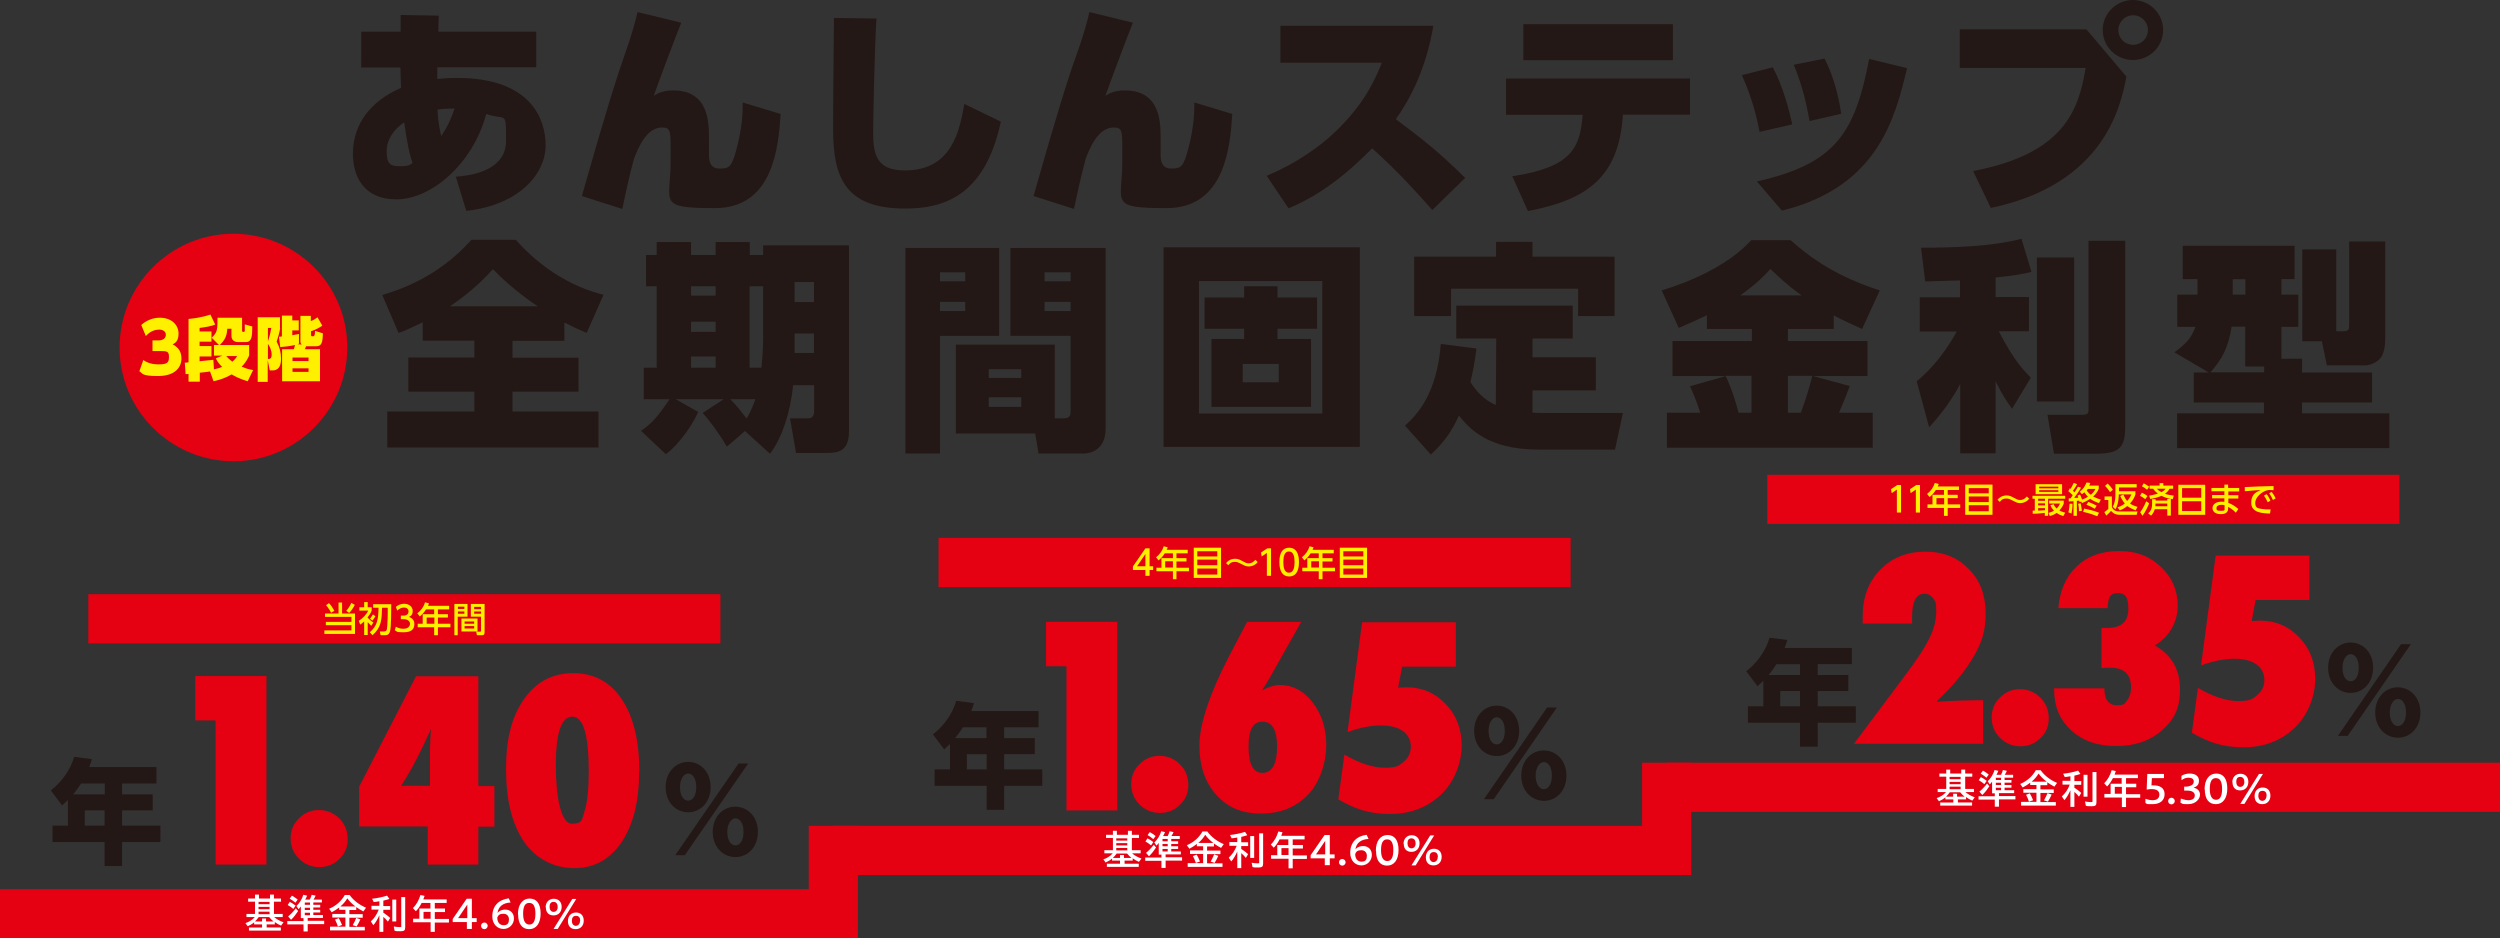<?xml version="1.0" encoding="UTF-8"?> <svg xmlns="http://www.w3.org/2000/svg" id="_レイヤー_1" version="1.1" viewBox="0 0 1200 450.4"><rect x="0" y="0" width="1200" height="450.4" fill="#333333" stroke="none"/><defs><style> .st0 { fill: #fff000; } .st1 { fill: #231815; } .st2 { fill: #fff; } .st3 { fill: #e50012; } </style></defs><g id="_レイヤー_11"><g id="_レイヤー_1-2"><g id="_レイヤー_1-21"><g id="_レイヤー_1-2-2"><g id="b"><g id="c"><g><rect class="st3" y="426.8" width="400" height="23.6"></rect><rect class="st3" x="400" y="396.4" width="400" height="23.6"></rect><rect class="st3" x="800" y="366.1" width="400" height="23.6"></rect><g><path class="st1" d="M218.8,84.8c4.4-.3,24.1-1.8,24.1-17.1s0-9.6-9.5-13c-6.6,24.5-26.8,41-43.1,41s-20.9-11.8-20.9-21.9c0-14.3,8.6-25.4,23.1-31.6-.1-3.4-.2-4.2-.3-9.8h-18.8V15.2h18.9V7.2l18.3.3-.2,7.7h47v17.1h-47.5v5.6c2.5-.2,4.9-.5,9.5-.5,34.7,0,42.5,19,42.5,32.4s-12.4,28.6-38.1,31.4l-5-16.4h0ZM194,58.7c-4.6,3.1-8.4,8-8.4,13.8s1.3,7.3,6.3,7.3,5-1,6.1-1.5c-1.4-4.1-2.5-9.1-4-19.6h0ZM218.2,52.1c-4.6,0-6.9.3-8.2.5.3,6.8,1.5,11.6,1.8,12.7,2.8-4.3,4.5-7.5,6.4-13.2Z"></path><path class="st1" d="M327,10.9c-2.7,6.6-11.7,30.6-13.2,35.1,1.9-1.2,4.3-2.6,9.3-2.6,17.3,0,17.2,15.6,17.2,23.4v7.5c0,1.6,0,6.6,4.9,6.6s6.1-.4,8.7-10.8c2.5-10,2.6-16.5,2.6-20.9l18.2,5.5c-1,15.7-3.5,45.2-31.5,45.2s-21.3-2.6-21.3-22.3v-5.6c0-9.1,0-10.8-4.2-10.8-7.5,0-11.5,10.1-13.4,15.1-2.4,8.6-4.5,18.7-5.6,24l-19.4-6.2c11.3-40,17.3-58.8,20.6-68,2.8-7.6,5.5-17.1,6.1-20.3l21,5.1h0Z"></path><path class="st1" d="M420.7,8.9c-1,15.3-1.6,51.8-1.6,54.7,0,11.4,2.2,18.2,15.3,18.2,22.8,0,26.2-19.5,28.5-31.9l17.5,8.5c-7.7,36.1-27.9,41.7-45.9,41.7-28.4,0-34.6-14.4-34.6-37.8s.4-46.1.4-53.7l20.4.3h0Z"></path><path class="st1" d="M543.8,10.9c-2.7,6.6-11.7,30.6-13.2,35.1,1.9-1.2,4.3-2.6,9.3-2.6,17.3,0,17.2,15.6,17.2,23.4v7.5c0,1.6,0,6.6,4.9,6.6s6.1-.4,8.7-10.8c2.5-10,2.6-16.5,2.6-20.9l18.2,5.5c-1,15.7-3.5,45.2-31.5,45.2s-21.3-2.6-21.3-22.3v-5.6c0-9.1,0-10.8-4.2-10.8-7.5,0-11.5,10.1-13.4,15.1-2.3,8.6-4.5,18.7-5.6,24l-19.4-6.2c11.3-40,17.3-58.8,20.7-68,2.8-7.6,5.5-17.1,6.1-20.3l20.9,5.1Z"></path><path class="st1" d="M688,12.4c-3.6,21.5-11.8,36.1-18,44.8,13.7,10.3,20.5,15.6,33.3,28.2l-15.8,15.4c-6.2-7-15.8-17.9-28.9-29.6-17.7,18.1-30.9,24.9-40.1,28.8l-10.5-15.6c13.5-5.7,25.9-13.7,36-24.2,12.5-12.8,17.2-24.9,19.3-30.1h-48.7V12.4h73.4Z"></path><path class="st1" d="M725.9,84.6c29.2-4.4,32.5-14.2,33.8-29.5h-36.8v-17.4h88.3v17.3h-32.2c-1.9,30.1-17.2,40.9-45.6,46.3l-7.5-16.7h0ZM803,11.6v17.3h-71.8V11.6h71.8Z"></path><path class="st1" d="M844.6,63.3c-1-5.1-3.1-15.4-8.5-27.2l14.8-3.8c5.2,9.6,8,21.2,9.4,27.4l-15.7,3.6h0ZM843.3,87.1c37.5-8.5,47-22.8,53.9-58.8l18.2,4.4c-5.7,23.5-13.7,57-60.1,68.4l-12-14h0ZM868.6,58.1c-1.6-8.6-3.3-16.6-7.6-27l14.8-3c4.2,8.4,6.6,17.3,8,26.5l-15.2,3.5h0Z"></path><path class="st1" d="M1001.5,14.1l19.2,22.7c-2.7,13.6-10.2,51.5-65.1,63l-8.5-17.7c44-8.4,50.7-29.5,54-49.5h-60.4V14.1h60.8ZM1038.3,14.4c0,8-6.5,14.4-14.5,14.4s-14.5-6.4-14.5-14.4,6.6-14.4,14.5-14.4,14.5,6.4,14.5,14.4ZM1016.8,14.4c0,4,3.1,7.1,7.1,7.1s7.1-3.1,7.1-7.1-3.3-7.1-7.1-7.1-7.1,3.2-7.1,7.1h0Z"></path><path class="st3" d="M166.7,166.8c0,30.1-24.5,54.6-54.6,54.6s-54.7-24.4-54.7-54.6,24.7-54.6,54.6-54.6,54.7,24.2,54.7,54.6h0Z"></path><path class="st1" d="M202.9,154.7c-6.2,3-8.2,3.9-11.6,5.1l-7.8-18.2c7.9-2.4,26.4-8.2,42.8-26.5h21.3c11.2,12.7,25.7,22.3,42.1,26.4l-8.1,18.3c-3.2-1.4-5.7-2.4-10.7-5v8.8h-24.9v8.1h31.7v16.3h-31.7v9.5h41.3v17.3h-101.4v-17.3h41.8v-9.5h-31.7v-16.4h31.7v-8.1h-24.8v-8.8h0ZM258.1,147c-1.5-1-11.9-7.8-21.5-17.8-2.6,2.9-9.4,10.3-20.6,17.8h42.1Z"></path><path class="st1" d="M357.6,206.9l-8.7,7.5c-4.8-8-8.2-12.2-11.6-16.2l10.1-6.6h-23.1l10.8,6.1c-1.4,3.9-8.4,15.2-15.5,20.3l-11.9-11.2c5.4-3.8,7.9-6.6,13.7-15.2h-12.4v-15.1h6.2v-39.1h-5.1v-15h5.1v-6.2h16.5v6.2h11.8v-6.2h16.4v6.2h6.4v-4.6h41.2v89.4c0,9.5-5.2,10.2-10.7,10.2h-14.7l-2.9-16.6h8.6c3,0,3-2.4,3-4.2v-11.7h-10.1c-1.2,12.3-5.2,25.3-11.1,32.9l-12-10.9h0ZM331.7,137.4v4.5h11.8v-4.5h-11.8ZM331.7,154.4v4.9h11.8v-4.9h-11.8ZM331.7,171.1v5.4h11.8v-5.4h-11.8ZM350.5,191.6c2.7,2.6,6.3,7.2,7.9,9.3,2.8-4.9,3.6-7.9,4.2-9.3h-12.1ZM366.2,137.4h-6.4v39.1h5.7c.3-3,.8-8.9.8-14.4v-24.7h-.1ZM381.4,135.4v9.6h9.3v-9.6h-9.3ZM381.4,160.1v9.3h9.3v-9.3h-9.3Z"></path><path class="st1" d="M434.6,119h45v42.2h-28.4v56.5h-16.6v-98.7ZM451.2,130.7v4.3h12.1v-4.3h-12.1ZM451.2,144.9v4.4h12.1v-4.4h-12.1ZM506.3,200.8h4.2c3.4,0,3.4-1.7,3.4-4v-35.6h-28.9v-42.2h45.7v86.8c0,11.6-9.5,11.9-10.3,11.9h-21.9l-1.6-9.6h-38.1v-42.7h47.5v35.4h0ZM474.6,177.2v4.2h15.6v-4.2h-15.6ZM474.6,190.7v4.6h15.6v-4.6h-15.6ZM501.4,130.7v4.3h12.5v-4.3h-12.5ZM501.4,144.9v4.4h12.5v-4.4h-12.5Z"></path><path class="st1" d="M652.7,118.7v95.8h-94.2v-95.8h94.2ZM575.5,134.9v63.6h59.2v-63.6h-59.2ZM629.3,162.7v32.6h-47.8v-32.6h15.7v-4.9h-19v-15h19v-5.4h16v5.4h19v15h-19v4.9h16.1ZM596.5,174.7v8.8h17.3v-8.8h-17.3Z"></path><path class="st1" d="M718.2,162.5h-19.2v-15.8h55.9v15.8h-19.3v9h30.4v15.9h-30.4v10.7c2.7.1,4.3.1,5.3.1h38.1l-3.8,17.6h-36.7c-24.7,0-33.4-10.4-38.2-16.3-3.5,7.5-6.7,12.3-13.5,18.7l-12.4-13.9c5.9-5.4,15.2-15,17.2-39.2l17.1,2.2c-.9,7.1-1.7,10.9-2.9,16.1,2.9,4.5,6.7,8.7,12.2,11l.2-31.9h0ZM735.6,116.1v7.1h39.4v28.5h-17.5v-13.1h-61v13.1h-17.7v-28.5h39.3v-7.1h17.5Z"></path><path class="st1" d="M893.8,157.9c-4.7-2.1-9.3-4.2-13.6-6.5v6.5h-22v5.8h38.2v16.8h-26.2l17.7,4.8c-.8,2.1-1.9,5.2-5.2,12.8h16.2v16.8h-98.8v-16.8h16c-1.8-5.9-3.8-10.2-4.9-12.7l17.2-4.9h-25.6v-16.8h38.1v-5.8h-21.6v-6.6c-7.1,3.4-10.1,4.6-13.5,6.1l-8.2-18c13.9-4.2,31.9-12,43-24.1h18.9c10.5,9.4,23,17.7,42.8,24.1l-8.5,18.5h0ZM840.7,180.4h-12.4c3.6,7.6,5.6,15.4,6.2,17.7h6.2v-17.7h0ZM849.8,129.1c-3,3.3-6.6,7.1-14.5,12.7h29.5c-6.7-4.7-11.7-9.5-15-12.7h0ZM858.2,180.4v17.7h6.2c2.2-5.8,4.1-12.1,5.5-17.7h-11.7Z"></path><path class="st1" d="M940.8,134.6c-4.1.1-13.2.4-16.7.5l-2-16.2c15.1,0,34.5-.6,48.2-4.3l4.8,15.9c-4.5,1.1-7.7,1.7-17.2,2.7v9.4h16v16.4h-14.5c7.5,14.4,12.1,18.9,15.4,22.3l-9,14.9c-2.4-3.3-4.5-6.2-7.9-13.2v34.6h-17v-33.3c-5.1,9.7-11.2,16.7-14.9,20.8l-6-22.1c11.6-9.3,18.7-22.9,19.2-23.9h-17.7v-16.4h19.3v-8.1h0ZM995.6,123.6v69.1h-17.9v-69.1h17.9ZM1020.1,115.5v89.2c0,9.9-2.5,13.1-14.2,13.1h-20l-3.1-18.7h16.6c3,0,3.1-.9,3.1-2.9v-80.6h17.6q0,0,0-.1Z"></path><path class="st1" d="M1060.2,178.8l-16.5-9.7c6.2-4.5,8.1-7,10.1-12.2h-8.7v-15.5h9.7v-7.4h-7.1v-16h53.7v16h-6.3v7.4h8.1v15.5h-8.1v15.3h9.9v6.6h33.6v14.4h-33.6v5.2h41.9v16.7h-101.9v-16.7h41.7v-5.2h-33.7v-14.4h7.2ZM1086.8,178.8v-2.9h-9.1v-19.1h-6.5c-1.6,9.9-4.4,15.4-10.2,21.9h25.8q0,.1,0,.1ZM1071.7,134v7.4h6.1v-7.4h-6.1ZM1114.5,163.8h-9.4v-44.1h16.3v39.3h3.6c2.6,0,2.6-1.4,2.6-3.3v-39.8h17.3v46.9c0,4.7-1.1,7.6-2.2,9-2,2.4-5.3,3.6-7.7,3.6h-18.1l-2.4-11.6h0Z"></path></g><g><path class="st0" d="M68.8,172.8c.8.6,3.1,2.1,7.2,2.1s5.1-.7,5.1-3.5-.8-2.9-4.6-2.9h-3.3v-5.1h2.8c2.6,0,3.6-1.3,3.6-2.7,0-2-2.1-2.5-3.1-2.5-1.7,0-4.2.5-6.5,3.1l-2.2-5.3c2.4-2.2,5.6-3.5,8.9-3.5,5.8,0,9,3.6,9,7.6s-1.9,4.6-2.8,5.2c1.4.8,4.2,2.4,4.2,6.7s-3,8.5-11.3,8.5-7.3-1.4-8.9-2.3l1.9-5.4h0Z"></path><path class="st0" d="M100.8,178.3c-.7.1-2.2.4-4.9.6v4.3h-5.4v-3.7c-.2,0-1.2.1-1.4.1l-.4-5.5c.5,0,1.3-.1,1.8-.2v-20.8c2.3-.2,6.7-.8,10.5-2.1l2.3,4.8c-1.9.8-5,1.3-7.5,1.6v1.7h5.7v4.9h-5.7v2.1h5.7v5h-5.7v2.3c1.8-.2,5-.5,6.6-.7l.3,4.6c1.9-.4,3-.8,3.9-1.2-1.8-1.8-2.5-3-3-4.1l3.1-1.3h-4v-5.1h16.9v5c-.5,1.1-1.3,3.1-3.6,5.4,2.5,1.1,4.1,1.4,5.5,1.6l-2.6,5.4c-1.5-.5-4.3-1.2-7.7-3.3-3.8,2.2-7,2.9-8.7,3.3l-1.7-4.7h0ZM116.2,152.4v6.3c0,.2,0,.6.5.6s.8,0,.8-.6v-3l3.6,1c0,4.9-.3,7.5-3.1,7.5h-3.9c-.4,0-3-.2-3-2.9v-3.5h-2c-.2,3.7-1.3,5.6-3.8,8l-3.7-3.7c2.9-2.6,2.8-4.3,2.8-9.6h11.8,0ZM108.6,170.9c1.1,1.3,2.1,2.1,2.9,2.7,1.3-1,1.8-1.8,2.3-2.7h-5.2Z"></path><path class="st0" d="M134.5,157.4c-.2,1.8-1.2,5.1-1.7,6.6,1.4,2.5,2.1,5.3,2.1,8.2,0,5.6-3.1,5.6-4.3,5.6h-1.1l-1-4.9v10.4h-4.8v-31h10.7v5.1h.1ZM128.6,157.4v6.5c.6-1.8,1.1-3.4,1.6-6.5h-1.6ZM128.6,172.3c.8,0,1.8,0,1.8-2.1s-1.1-4.3-1.8-5.1v7.2h0ZM133.9,161.6c.6,0,.7,0,1.4-.1v-10h5v2.3h3.1v4.8h-3.1v2.3c1.8-.3,2.3-.4,3.2-.6v4.7c-.3.1-.4.1-.7.2l2,.2c-.6-.7-.6-1.2-.6-1.7v-12.1h5v2.5c1-.3,2.3-1.1,3.2-1.8l2.3,4c-1.3.9-3,1.9-5.4,2.7v1.8c0,.3,0,.6.5.6h.6c.6,0,.8-1,.8-2.6l3.8,1.2c-.2,3.8-.3,6.2-3.2,6.2h-4.9c-.4,1-.4,1.1-.6,1.4h7.3v15.4h-18.2v-15.4h5.6c.1-.3.3-.6.6-2-2.2.5-5.2.9-7.1,1l-.6-5h0ZM148.1,171.6h-7.7v1.7h7.7v-1.7ZM148.1,176.8h-7.7v1.7h7.7v-1.7Z"></path></g><g><path class="st1" d="M75.1,368.2v7.9h-16.5v5.2h14.7v7.7h-14.7v7.3h18.4v7.9h-18.4v11.5h-8.4v-11.5h-25v-7.9h7.4v-12.3c-.9.9-1.8,1.6-2.8,2.6l-5.4-7.2c5.3-4.1,9.4-9.9,11.2-16.1l8.5,1.1c-.4,1.3-.5,1.9-1.3,3.8h32.3ZM38.9,376.1c-.3.4-1.5,2.5-3.8,5.2h15.2v-5.2h-11.4ZM50.2,389h-9.5v7.3h9.5v-7.3Z"></path><path class="st1" d="M330.3,365.7c6,0,10.8,4.9,10.8,12.1s-4.8,12.1-10.8,12.1-10.8-4.9-10.8-12.1,4.9-12.1,10.8-12.1ZM354.5,366.5h4.6l-30.4,44h-4.6l30.4-44ZM330.3,384.3c2,0,3.9-2,3.9-6.5s-2-6.5-3.9-6.5-3.9,2.4-3.9,6.5,1.7,6.5,3.9,6.5ZM352.9,387.2c6,0,10.9,4.9,10.9,12.1s-4.8,12.1-10.8,12.1-10.9-4.9-10.9-12.1,4.9-12.1,10.8-12.1ZM353,405.8c1.9,0,3.9-2,3.9-6.5s-2-6.5-3.9-6.5-3.9,2.5-3.9,6.5,1.7,6.5,3.9,6.5Z"></path></g><rect class="st3" x="42.4" y="285.2" width="303.4" height="23.6"></rect><g><path class="st0" d="M164.2,289.2v5.3h6.2v9.8h-14.7v-1.7h13v-2.5h-12.3v-1.6h12.3v-2.4h-12.7v-1.6h6.5v-5.3h1.7ZM158.9,294.1c-.4-.9-1.5-2.6-2.4-3.6l1.4-1c1.1,1.1,1.6,2,2.6,3.7l-1.6.9h0ZM166.2,293.2c.9-1,1.9-2.5,2.4-3.8l1.7.9c-.7,1.4-1.6,2.8-2.7,3.9l-1.4-1h0Z"></path><path class="st0" d="M178.2,300.4c-.8-.7-1.4-1.5-1.7-1.8v6.2h-1.7v-6.5c-1,.9-1.5,1.2-1.9,1.5l-.7-1.8c1.7-1,3.9-3.2,4.5-4.9h-4.2v-1.6h2.3v-2.5h1.7v2.5h1.9v1.6c-.4,1.2-1.3,2.4-2,3.3.4.4,1.5,1.6,2.8,2.4l-1,1.6h0ZM187.8,290c0,2.2,0,11.3-.6,13.1s-1.6,1.8-2.8,1.8h-1.7l-.4-1.8h1.8c.9,0,1.3-.1,1.6-1,.3-1.3.5-8,.4-10.4h-2.7c-.2,5.9-.3,9.4-4.6,13.2l-1.3-1.4c3.6-3.1,4.1-6.2,4.2-11.8h-2.6v-1.7h8.7ZM180.2,295.8c-.1.2-.8,1.3-1.4,2.1l-1.2-.9c.2-.3.7-.8,1.4-2.1l1.2.9Z"></path><path class="st0" d="M190,300.8c1.1.7,2.4,1,3.6,1,2.4,0,3.2-1.3,3.2-2.4s-1-2.2-3.1-2.2h-1.3v-1.7h1.3c1.8,0,2.4-1.1,2.4-2,0-1.3-1.1-1.9-2.2-1.9s-2.4.6-3.2,1.5l-.7-1.8c1.3-1.1,2.7-1.5,4-1.5,2.2,0,4.1,1.3,4.1,3.5s-1.3,2.5-1.8,2.8c.7.3,2.6,1,2.6,3.4s-1.3,4-5.2,4-3-.4-4.2-1l.5-1.7h0Z"></path><path class="st0" d="M215.6,290.8v1.7h-5.4v2.3h4.8v1.6h-4.8v3h6v1.7h-6v3.8h-1.8v-3.8h-7.9v-1.7h2.4v-4.6h5.5v-2.3h-3.9c-1.2,1.9-2.2,2.7-3,3.4l-1.2-1.5c1.8-1.4,3.1-3.1,3.7-5.3l1.9.5c-.2.6-.3.9-.5,1.2h10.2ZM208.5,296.4h-3.7v3h3.7v-3Z"></path><path class="st0" d="M218.1,289.9h6.3v6.1h-4.7v8.9h-1.6v-15h0ZM219.8,291.2v1.1h3.1v-1.1h-3.1ZM219.8,293.5v1.1h3.1v-1.1h-3.1ZM229.2,296.9v6.2h-7.7v-6.2h7.7ZM223,298.3v1.1h4.6v-1.1h-4.6ZM223,300.5v1.2h4.6v-1.2h-4.6ZM230.9,296h-4.9v-6.1h6.6v13.4c0,.5,0,1.6-1.1,1.6h-2.6l-.3-1.7h1.9c.2,0,.4-.1.4-.4v-6.8h0ZM227.6,291.3v1.1h3.3v-1.1h-3.3ZM227.6,293.5v1.1h3.3v-1.1h-3.3Z"></path></g><rect class="st3" x="388.2" y="396.4" width="23.6" height="53.9"></rect><rect class="st3" x="788.2" y="366.1" width="23.6" height="53.9"></rect><g><path class="st1" d="M888.9,310.9v7.9h-16.4v5.2h14.7v7.7h-14.7v7.3h18.3v7.9h-18.3v11.5h-8.5v-11.5h-25v-7.9h7.4v-12.2c-.9.9-1.8,1.6-2.8,2.6l-5.4-7.2c5.3-4.1,9.4-9.9,11.2-16.1l8.5,1.1c-.4,1.3-.5,1.9-1.3,3.8h32.3ZM852.7,318.8c-.3.4-1.5,2.5-3.8,5.2h15.1v-5.2h-11.3ZM864,331.7h-9.5v7.3h9.5v-7.3Z"></path><path class="st1" d="M1128.3,308.4c6,0,10.8,4.9,10.8,12.1s-4.8,12.1-10.8,12.1-10.8-4.9-10.8-12.1,4.9-12.1,10.8-12.1ZM1152.5,309.2h4.7l-30.3,44h-4.7l30.3-44ZM1128.3,327c2,0,3.9-2,3.9-6.5s-2-6.5-3.9-6.5-3.9,2.4-3.9,6.5,1.7,6.5,3.9,6.5ZM1150.9,329.9c6,0,10.9,4.9,10.9,12.1s-4.8,12.1-10.8,12.1-10.9-4.9-10.9-12.1,4.9-12.1,10.8-12.1ZM1151,348.5c1.9,0,3.9-2,3.9-6.5s-2-6.5-3.9-6.5-3.9,2.5-3.9,6.5,1.7,6.5,3.9,6.5Z"></path></g><rect class="st3" x="848.3" y="227.9" width="303.4" height="23.6"></rect><g><path class="st1" d="M498.5,341.2v7.9h-16.5v5.2h14.7v7.7h-14.7v7.3h18.3v7.9h-18.3v11.5h-8.4v-11.5h-25v-7.9h7.4v-12.2c-.9.9-1.8,1.6-2.8,2.6l-5.4-7.2c5.3-4.1,9.4-9.9,11.2-16.1l8.5,1.1c-.4,1.3-.5,1.9-1.3,3.8h32.3,0ZM462.2,349.1c-.3.4-1.5,2.5-3.8,5.2h15.1v-5.2h-11.3ZM473.6,362h-9.5v7.3h9.5v-7.3Z"></path><path class="st1" d="M718.4,338.7c6,0,10.8,4.9,10.8,12.1s-4.8,12.1-10.8,12.1-10.8-4.9-10.8-12.1,4.9-12.1,10.8-12.1ZM742.6,339.6h4.7l-30.3,44h-4.7l30.3-44ZM718.4,357.3c2,0,3.9-2,3.9-6.5s-2-6.5-3.9-6.5-3.9,2.4-3.9,6.5,1.7,6.5,3.9,6.5ZM741,360.2c6,0,10.9,4.9,10.9,12.1s-4.8,12.1-10.8,12.1-10.9-4.9-10.9-12.1,4.9-12.1,10.8-12.1ZM741,378.8c1.9,0,3.9-2,3.9-6.5s-2-6.5-3.9-6.5-3.9,2.5-3.9,6.5,1.8,6.5,3.9,6.5Z"></path></g><g><path class="st0" d="M910.7,232.8h1.8v13.2h-2v-11l-2.5,1.7-.3-1.9,3-2h0Z"></path><path class="st0" d="M919.8,232.8h1.8v13.2h-2v-11l-2.5,1.7-.3-1.9,3-2h0Z"></path><path class="st0" d="M940.3,233.5v1.7h-5.4v2.3h4.8v1.6h-4.8v3h6v1.7h-6v3.8h-1.8v-3.8h-7.9v-1.7h2.4v-4.6h5.5v-2.3h-3.9c-1.2,1.9-2.2,2.7-3,3.4l-1.2-1.5c1.8-1.4,3-3.1,3.7-5.3l1.9.5c-.2.6-.3.9-.5,1.2h10.2ZM933.2,239.1h-3.7v3h3.7v-3Z"></path><path class="st0" d="M956.4,232.6v14.5h-13.1v-14.5h13.1ZM945,236.8h9.6v-2.5h-9.6v2.5ZM945,238.3v2.7h9.6v-2.7h-9.6ZM945,242.5v2.9h9.6v-2.9h-9.6Z"></path><path class="st0" d="M974,239.4c-1.7,2.1-4,2.1-4.3,2.1-1.4,0-2.2-.5-3.6-1.2-1.5-.8-2.1-1-3-1s-2,0-3.2,1.6l-1.1-1c1.7-2.1,3.8-2.1,4.4-2.1,1.5,0,2.5.6,3.6,1.2,1.2.6,1.8,1,2.8,1,1.9,0,2.8-1.2,3.3-1.7l1.1,1.1h0Z"></path><path class="st0" d="M975.6,245.1h1.1v-5.7h-1.1v-1.4h15.7v1.4h-8.2v8.2h-1.6v-1.4c-1,.1-3.7.4-5.8.4v-1.5h-.1ZM977.1,232.4h12.7v4.8h-12.7v-4.8ZM978.3,239.4v1h3.3v-1h-3.3ZM978.3,241.6v1h3.3v-1h-3.3ZM981.6,243.9h-3.3v1.2c1,0,1.7-.1,3.3-.2v-1ZM978.8,233.6v.8h9.2v-.8h-9.2ZM978.8,235.3v.8h9.2v-.8h-9.2ZM985.7,242c.2.5.6,1.2,1.5,2.1,1-1,1.4-1.9,1.6-2.4h-5.2v-1.4h7v1.4c-.2.6-.7,1.8-2.1,3.3,1,.6,1.9.8,2.8,1.1l-.9,1.6c-.7-.2-2-.6-3.2-1.5-1.4,1-2.6,1.3-3.3,1.5l-.6-1.5c.6-.2,1.5-.4,2.6-1.1-1.1-1.1-1.5-2.1-1.7-2.6l1.5-.5h0Z"></path><path class="st0" d="M994.8,241.8c0,2-.2,3.2-.5,4.7l-1.5-.6c.4-1.2.5-2.8.6-4.1h1.4ZM999,240.7l-.8.3c0-.2,0-.4-.2-.7-.2,0-.4.1-1.1.1v7.2h-1.6v-7c-1.5.1-1.7.1-2.3.1v-1.5h.9l1-1.5c-.7-.7-1.3-1.3-2.1-1.9l.7-1.4c.3.2.4.2.4.3,0-.1.9-1.6,1.5-2.9l1.6.6c-.7,1.4-1.7,2.8-2,3.2.3.2.5.5.8.7.9-1.4,1.3-2.1,1.6-2.7l1.5.5c-1,1.8-2.2,3.4-3.3,4.9,1,0,1.5-.1,2-.1-.2-.4-.2-.7-.4-1l1.2-.5c.2.3.5,1,1,2.4,1.5-.5,2.4-1.1,2.8-1.4-.4-.4-1-1-1.7-2.1-.5.4-.7.6-1.2.9l-1-1.2c1.5-1.2,2.5-2.4,3.2-4.4l1.8.2c0,.4-.2.7-.5,1.3h4.6v1.5c-.6,1.6-1.7,2.9-2.7,3.7,1.7.9,3,1.3,3.7,1.5l-.9,1.7c-2.3-.8-3.6-1.6-4.2-2.1-1.8,1.2-3.2,1.8-4,2.1l-.3-.8h0ZM998.7,241.6c.4,1.9.5,2.7.6,3.6l-1.4.2c0-1,0-1.8-.4-3.6l1.2-.2h0ZM1000.4,244.1c2,.4,4.9,1.1,7.1,2l-.8,1.7c-1-.4-3.7-1.5-6.8-2.1l.5-1.6h0ZM1002.4,240.9c1.1.4,3.4,1.5,4,1.8l-.9,1.5c-1.5-.9-3.8-1.9-4-1.9l.9-1.4h0ZM1002.1,234.8c-.3.3-.3.5-.5.6.3.4.8,1.2,2,2.1,1.3-1.1,1.9-2.2,2.2-2.8h-3.7Z"></path><path class="st0" d="M1010.2,238.3h3.5v5.1c.9,2.1,2.8,2.1,3.8,2.1h8.5l-.4,1.6h-8.1c-2.6,0-3.6-1.2-4.2-1.9-.5.6-1.1,1.3-2.3,2.3l-.9-1.7c.3-.2,1.4-1,1.9-1.5v-4.3h-1.8v-1.7h0ZM1011.7,232.1c.7.7,1.8,1.9,2.5,3l-1.4,1.1c-.9-1.4-1.6-2.2-2.4-3l1.3-1.1h0ZM1019.2,237.4c.7,1.5,1.2,2.3,1.8,3.1,1.4-1.5,1.8-2.7,2.1-3.2h-6.1v.3c0,.4,0,4.2-1.6,6.9l-1.3-1.3c1-1.5,1.3-3.8,1.3-5.4v-5.4h10.2v1.6h-8.5v1.8h7.9v1.5c-.2.7-.9,2.6-2.6,4.4,1.2.9,3,1.4,3.6,1.6l-.9,1.7c-1.4-.6-2.8-1.2-4-2.1-1.6,1.3-2.9,1.8-3.6,2.1l-1.1-1.5c.7-.2,2-.6,3.5-1.8-.5-.6-1.2-1.5-2.2-3.6l1.5-.7h0Z"></path><path class="st0" d="M1031.6,241.6c-.6,1.5-1.9,4.3-3.2,6l-1.1-1.7c1.6-2.2,2.6-4.6,2.9-5.3l1.4,1h0ZM1028.1,236.5c1.7.8,2.3,1.3,2.7,1.6l-1.1,1.5c-.8-.7-1.6-1.2-2.5-1.6l.9-1.5h0ZM1029,232c.8.4,1.9,1.1,2.6,1.6l-1,1.5c-.8-.7-1.4-1.1-2.5-1.7l.9-1.4h0ZM1034.6,240.3h5.7v-.8h1.7v8h-1.7v-3.1h-6c-.5,1.6-1.1,2.4-1.8,3.1l-1.4-1.1c.8-.7,1.9-1.6,1.9-4.6v-2.2h1.7v.7h0ZM1031.6,237.9c.8-.1,2.1-.3,4.2-1-.4-.3-1.3-.9-2.3-2.3h-1.7v-1.5h4.8v-1.2h1.8v1.2h4.7v1.5h-1.7c-.3.5-.8,1.4-2.2,2.4,1.4.5,2.7.7,4.2.9l-.5,1.7c-.9-.1-3.1-.4-5.4-1.6-1.2.5-2.8,1.1-5.4,1.5l-.5-1.6h0ZM1040.3,243v-1.3h-5.7v1.3h5.8-.1ZM1035.3,234.6c.9,1,1.7,1.4,2.2,1.6,1.2-.6,1.6-1.1,2-1.6h-4.2Z"></path><path class="st0" d="M1058.5,232.7v14.4h-12.9v-14.4h12.9ZM1047.4,238.9h9.2v-4.6h-9.2v4.6ZM1047.4,240.6v4.7h9.2v-4.7h-9.2Z"></path><path class="st0" d="M1074.8,234.3v1.6h-5.2v1.8h4.8v1.6h-4.8v2.1c1.8.6,3.1,1.5,4.8,2.9l-1.2,1.8c-1.4-1.5-2.6-2.2-3.7-2.8v.8c0,2.2-1.9,2.7-3.4,2.7-3.4,0-4.1-1.8-4.1-2.9,0-1.8,1.7-3.1,4.2-3.1s1.2.1,1.5.1v-1.7h-5.9v-1.6h5.9v-1.8h-6.2v-1.6h6.2v-1.6h1.8v1.6h5.3,0ZM1067.8,242.5c-.3-.1-.8-.2-1.5-.2-1.4,0-2.4.6-2.4,1.5s0,1.4,2.1,1.4,1.8-.3,1.8-1.6v-1.1h0Z"></path><path class="st0" d="M1091.4,235.3c-.6,0-1.2-.1-1.6-.1-.7,0-1.2,0-1.8.2-2.4.7-5.5,3.3-5.5,6s1.7,2.6,3.3,2.9c1.1.2,2.8.3,4.1.2l-.3,2c-3.4-.1-9-.3-9-5.1s3-5.3,4.5-6.2c-1.8.1-6,.4-7.6.6v-2c1.1,0,5.7-.3,6.6-.3,2.6-.1,4.4-.1,7.2-.2v2h.1ZM1088,237.2c.8,1,1.3,2,1.8,3.1l-1.3.8c-.6-1.3-1-2.1-1.8-3.2l1.3-.7h0ZM1090.4,236.1c.8,1,1.3,1.9,1.9,3.1l-1.3.8c-.6-1.4-.9-2-1.8-3.2l1.2-.7h0Z"></path></g><rect class="st3" x="450.5" y="258.2" width="303.4" height="23.6"></rect><g><path class="st0" d="M549.8,276.4v-2.8h-6v-1.7l6-8.7h2v8.6h1.7v1.8h-1.7v2.8h-2ZM545.8,271.8h4v-5.9l-4,5.9Z"></path><path class="st0" d="M570.1,263.9v1.7h-5.4v2.3h4.8v1.6h-4.8v3h6v1.7h-6v3.8h-1.7v-3.8h-7.9v-1.7h2.4v-4.6h5.5v-2.3h-3.9c-1.2,1.9-2.2,2.7-3,3.4l-1.2-1.5c1.8-1.4,3-3.1,3.7-5.3l1.9.5c-.2.6-.3.9-.5,1.2h10.1ZM563,269.4h-3.7v3h3.7v-3Z"></path><path class="st0" d="M586.1,262.9v14.5h-13.1v-14.5h13.1ZM574.7,267.1h9.6v-2.5h-9.6v2.5ZM574.7,268.6v2.7h9.6v-2.7h-9.6ZM574.7,272.9v2.9h9.6v-2.9h-9.6Z"></path><path class="st0" d="M603.7,269.8c-1.7,2.1-4,2.1-4.3,2.1-1.4,0-2.2-.5-3.6-1.2-1.5-.8-2.1-1-3-1s-2,0-3.2,1.6l-1.1-1c1.7-2.1,3.8-2.1,4.4-2.1,1.5,0,2.5.6,3.6,1.2,1.2.6,1.8,1,2.8,1,1.9,0,2.8-1.2,3.3-1.7l1.1,1.1h0Z"></path><path class="st0" d="M608.3,263.2h1.8v13.2h-2v-11l-2.5,1.7-.3-1.9,3-2h0Z"></path><path class="st0" d="M614.1,269.8c0-1.3,0-6.9,4.7-6.9s4.7,5.6,4.7,6.9,0,6.9-4.7,6.9-4.7-5.6-4.7-6.9ZM621.4,269.8c0-2.5-.5-5.1-2.7-5.1s-2.7,2.5-2.7,5.1.5,5.1,2.7,5.1,2.7-2.6,2.7-5.1Z"></path><path class="st0" d="M640.2,263.9v1.7h-5.4v2.3h4.8v1.6h-4.8v3h6v1.7h-6v3.8h-1.8v-3.8h-7.9v-1.7h2.4v-4.6h5.5v-2.3h-3.9c-1.2,1.9-2.2,2.7-3,3.4l-1.2-1.5c1.8-1.4,3-3.1,3.7-5.3l1.9.5c-.2.6-.3.9-.5,1.2h10.2ZM633.1,269.4h-3.7v3h3.7v-3Z"></path><path class="st0" d="M656.2,262.9v14.5h-13.1v-14.5h13.1ZM644.8,267.1h9.6v-2.5h-9.6v2.5ZM644.8,268.6v2.7h9.6v-2.7h-9.6ZM644.8,272.9v2.9h9.6v-2.9h-9.6Z"></path></g></g></g></g></g></g></g></g><g><path class="st3" d="M127.9,415h-24.4v-69.2h-9.8v-21.3h34.2v90.5Z"></path><path class="st3" d="M166.9,402.9c0,3.7-1.3,6.8-4,9.4-2.6,2.6-5.8,3.9-9.6,3.9s-7-1.3-9.8-4c-2.7-2.7-4-6-4-9.8s1.3-7,4-9.6c2.7-2.7,5.9-4,9.6-4s7.1,1.4,9.8,4.1c2.7,2.7,4,6,4,9.9Z"></path><path class="st3" d="M229.7,415h-24.4v-18.3h-32.9v-19.1l27.3-53h29.9v52.7h7.7v19.5h-7.7v18.3ZM206.4,377.2v-16.9c0-.8,0-2,.1-3.8,0-1.7.2-3.9.4-6.6l-3.6,7.7c-1.8,3.8-3.6,7.3-5.4,10.6-1.8,3.3-3.6,6.3-5.4,9h13.8Z"></path><path class="st3" d="M306.8,370.4c0,14.1-2.8,25.4-8.4,33.8-5.6,8.3-13.2,12.5-22.7,12.5s-18.3-4.2-24.1-12.6c-5.8-8.4-8.7-20-8.7-35s2.9-25.4,8.7-33.6c5.8-8.3,13.7-12.4,23.6-12.4s17.7,4.2,23.3,12.6c5.6,8.4,8.4,20,8.4,34.9ZM282.6,370.2c0-17.5-2.6-26.2-7.9-26.2s-7.9,7.8-7.9,23.4,2.6,28,7.7,28,4.8-2,6.1-6.1c1.3-4.1,2-10.5,2-19.1Z"></path></g><g><path class="st3" d="M536.3,389h-24.4v-69.2h-9.8v-21.3h34.2v90.5Z"></path><path class="st3" d="M570.4,376.9c0,3.7-1.3,6.8-4,9.4-2.6,2.6-5.8,3.9-9.6,3.9s-7-1.3-9.8-4c-2.7-2.7-4-6-4-9.8s1.3-7,4-9.6c2.7-2.7,5.9-4,9.6-4s7.1,1.4,9.8,4.1c2.7,2.7,4,6,4,9.9Z"></path><path class="st3" d="M624.6,298.5l-14.5,25.7c-.5,1-1.2,2.1-1.9,3.3-.7,1.2-1.6,2.5-2.5,3.9,3.2-1.7,6.1-2.6,8.6-2.6,6.2,0,11.5,2.8,15.8,8.4,4.3,5.6,6.5,12.4,6.5,20.5s-2.9,17.6-8.7,23.7c-5.8,6.1-13.4,9.1-22.7,9.1s-16-3-21.4-9c-5.4-6-8.1-13.9-8.1-23.7s4.9-25,14.6-43.5l8.3-15.8h26.2ZM613,358.4c0-8-2.3-12-7-12s-6.7,4-6.7,12.1,2.2,12.5,6.7,12.5,7-4.2,7-12.7Z"></path><path class="st3" d="M642.4,383.6l2.9-21.4c7.2,4.2,13.7,6.3,19.4,6.3s6.7-.9,9-2.8c2.3-1.9,3.5-4.3,3.5-7.3s-1.3-5.7-3.8-7.5c-2.5-1.8-6.1-2.7-10.7-2.7s-10.3,1.1-15.9,3.2l7-52.7h45v21.3h-25.8l-1.9,10.1c1.7-.1,3-.2,4.1-.2,7.4,0,13.7,2.7,18.8,8.1,5.1,5.3,7.6,12,7.6,19.9s-3.3,17.2-9.8,23.4c-6.5,6.2-14.7,9.4-24.6,9.4s-16.7-2.3-24.8-7Z"></path></g><g><path class="st3" d="M952.2,357h-62.3l24.7-33c2.8-3.8,5.2-7.1,7.1-10,1.9-2.9,3.4-5.6,4.5-7.8,2.1-4.3,3.2-8.6,3.2-13.1s-.5-4.4-1.5-5.9c-1-1.4-2.4-2.2-4.2-2.2-3.9,0-5.9,3.7-5.9,11s0,.9,0,1.4c0,.5,0,1.2,0,1.9h-23.7v-3.3c-.1-9.1,2.7-16.6,8.3-22.4,5.7-5.9,12.9-8.8,21.7-8.8s15.5,2.8,20.9,8.3c5.4,5.4,8.1,12.5,8.1,21.3s-1.9,13.9-5.6,20.5c-1.9,3.3-4.3,6.8-7.3,10.5-3,3.7-6.6,7.5-10.9,11.5,3.7-.3,7.4-.5,11.1-.6s7.5-.2,11.5-.2v20.8Z"></path><path class="st3" d="M983.4,344.9c0,3.7-1.3,6.8-4,9.4-2.6,2.6-5.8,3.9-9.6,3.9s-7-1.3-9.8-4c-2.7-2.7-4-6-4-9.8s1.3-7,4-9.6c2.7-2.7,5.9-4,9.6-4s7.1,1.4,9.8,4.1c2.7,2.7,4,6,4,9.9Z"></path><path class="st3" d="M986.3,330.4h23.8c0,5.4,2,8.1,6,8.1s3.6-.8,4.9-2.3c1.2-1.5,1.9-3.6,1.9-6.1,0-6.4-3.3-9.6-10-9.6s-1.1,0-1.8,0-1.5.1-2.4.2v-19.3c.7,0,1.2,0,1.7,0,.5,0,.9,0,1.2,0,6.7,0,10-3.1,10-9.2s-1.7-7.5-5.2-7.5-4.3,2-4.7,6v1.2h-23.7c.7-8.4,3.6-15.1,8.8-20,5.2-5,12-7.4,20.4-7.4s14.7,2.5,20,7.6c5.4,5,8.1,11.3,8.1,18.7s-3.7,14.7-11,19c8.1,4.6,12.1,11.6,12.1,21s-2.9,14.7-8.6,19.7c-5.7,5.1-13,7.6-22.1,7.6s-16-2.5-21.4-7.4c-5.5-5-8.3-11.4-8.3-19.4v-1.3Z"></path><path class="st3" d="M1052.1,351.6l2.9-21.4c7.2,4.2,13.7,6.3,19.4,6.3s6.7-.9,9-2.8c2.3-1.9,3.5-4.3,3.5-7.3s-1.3-5.7-3.8-7.5c-2.5-1.8-6.1-2.7-10.7-2.7s-10.3,1.1-15.9,3.2l7-52.7h45v21.3h-25.8l-1.9,10.1c1.7-.1,3-.2,4.1-.2,7.4,0,13.7,2.7,18.8,8.1,5.1,5.3,7.6,12,7.6,19.9s-3.3,17.2-9.8,23.4c-6.5,6.2-14.7,9.4-24.6,9.4s-16.7-2.3-24.8-7Z"></path></g><g><path class="st2" d="M119.2,445.2h6.6v-1.5h-3.8v-1c-.9.8-2,1.4-3.1,1.9l-1.1-1.5c1.8-.6,3.4-1.6,4.5-2.9h-4v-1.5h4.1v-5.9h-3.3v-1.5h3.3v-1.9h1.9v1.9h5.3v-1.9h1.9v1.9h3.4v1.5h-3.4v5.9h4.2v1.5h-4.1c1.2,1,2.7,1.9,4.5,2.5l-1.2,1.6c-1-.4-2-1-3-1.7v1.1h-3.9v1.5h6.8v1.5h-15.3v-1.5ZM125.8,442.3v-1.4h1.9v1.4h3.6c-.7-.5-1.4-1.3-2.1-2.1h-5c-.6.8-1.1,1.4-1.8,2.1h3.3ZM129.4,434v-1.1h-5.3v1.1h5.3ZM129.4,436.4v-1.1h-5.3v1.1h5.3ZM129.4,438.8v-1.2h-5.3v1.2h5.3Z"></path><path class="st2" d="M145.7,443.7h-7.8v-1.6h7.8v-1.4h-1.3v-5.6c-.4.5-.6.8-1.1,1.3l-1-1.5c1.4-1.3,2.7-3.4,3.3-5.4l1.8.4c-.2.7-.6,1.3-.9,1.9h2.2c.4-.8.7-1.5.9-2.3l1.9.4c-.3.8-.6,1.2-1,1.9h4v1.4h-4.1v1.1h3.3v1.3h-3.3v1.1h3.3v1.3h-3.3v1.2h4.6v1.4h-7.3v1.4h7.9v1.6h-7.9v3.5h-2v-3.5ZM138.1,434.4l1-1.5c1,.5,1.9,1.1,2.8,1.8l-1.1,1.6c-.7-.6-1.6-1.3-2.7-1.9ZM138.3,439.9c1.2-1,2.5-2.3,3.7-3.9l1.1,1.3c-.9,1.4-2.2,3.1-3.4,4.2l-1.4-1.6ZM139,431.4l1.1-1.5c1.1.6,2.1,1.3,2.8,1.9l-1.1,1.5c-1-.8-1.9-1.5-2.8-2ZM148.8,434.3v-1.1h-2.5v1.1h2.5ZM148.8,436.8v-1.1h-2.5v1.1h2.5ZM148.8,439.3v-1.2h-2.5v1.2h2.5Z"></path><path class="st2" d="M158.5,444.8h7.3v-4.4h-6.3v-1.7h6.3v-2h-3v-1.1c-1,.8-2.3,1.6-3.6,2.3l-1.2-1.7c3.3-1.4,5.8-3.6,7.5-6.6h2.3c1.9,2.6,4.6,4.7,7.9,6.1l-1.3,1.8c-1.5-.8-2.6-1.5-3.4-2.1v1.4h-3.3v2h6.4v1.7h-6.4v4.4h7.4v1.7h-16.7v-1.7ZM160.8,441.4l1.8-.7c.5.8,1,1.9,1.6,3.3l-2,.7c-.4-1.2-.9-2.4-1.4-3.3ZM170.6,435.1c-1.5-1.1-2.9-2.5-3.9-3.9-.8,1.4-1.9,2.7-3.3,3.9h7.2ZM169.3,444.1c.6-1,1.2-2.3,1.7-3.5l2,.7c-.5,1.1-1.1,2.3-1.8,3.4l-1.8-.6Z"></path><path class="st2" d="M182.1,439.3c-.9,2-1.8,3.6-2.9,4.8l-1.2-1.8c1.7-1.6,2.9-3.4,3.8-5.7h-3.5v-1.8h3.8v-2.2c-.7.1-1.5.3-2.7.4l-.8-1.6c2.6-.3,5-.8,7.2-1.5l1.1,1.6c-.8.3-2,.6-2.9.8v2.6h3.3v1.8h-3.3v1.4c1.3.8,2.3,1.6,3.3,2.5l-1.1,1.8c-.7-.9-1.4-1.6-2.2-2.3v7.2h-1.9v-7.9ZM188.3,431.8h1.9v10.5h-1.9v-10.5ZM189.4,446.7l-.4-2c1,.2,2,.3,2.9.3s.7-.2.7-.7v-13.7h1.9v14.5c0,1.5-.5,1.9-2.3,1.9s-2,0-2.8-.2Z"></path><path class="st2" d="M206.7,442.7h-8.4v-1.7h3v-4.9h5.3v-2.7h-4.2c-.8,1.6-1.7,2.9-2.8,4l-1.4-1.5c1.6-1.6,2.9-3.8,3.6-6.3l2,.4c-.2.7-.4,1.2-.6,1.7h11.2v1.7h-5.7v2.7h4.9v1.7h-4.9v3.3h6.8v1.7h-6.8v4.5h-2v-4.5ZM206.7,441v-3.3h-3.4v3.3h3.4Z"></path><path class="st2" d="M224.2,442.6h-6.9v-1.5l6.7-9.7h2.5v9.3h2.3v1.9h-2.3v3.3h-2.4v-3.3ZM224.3,440.7v-6.5c0,0-4.4,6.5-4.4,6.5h4.4Z"></path><path class="st2" d="M230.9,444.4c0-.9.7-1.6,1.6-1.6s1.6.8,1.6,1.6-.7,1.6-1.6,1.6-1.6-.7-1.6-1.6Z"></path><path class="st2" d="M236.3,439.9c0-5.1,3.1-8.1,7.9-8.7l.9,2c-3.6.2-5.8,1.8-6.3,5,1-1.2,2.4-1.6,3.7-1.6,2.5,0,4.2,1.7,4.2,4.3s-2.1,5-5,5-5.4-2.2-5.4-6.1ZM238.7,440.4c0,2.3,1.1,3.7,3.1,3.7s2.5-1.2,2.5-2.8-1-2.7-2.7-2.7-2.4.6-2.9,1.8Z"></path><path class="st2" d="M248.6,438.9c0-4.7,2.2-7.6,5.6-7.6s5.3,2.5,5.3,7.2-2.1,7.5-5.5,7.5-5.3-2.5-5.3-7.1ZM257,438.7c0-3.8-1-5.3-3-5.3s-2.9,1.7-2.9,5.2,1.1,5.2,3,5.2,2.9-1.7,2.9-5.2Z"></path><path class="st2" d="M261.9,435.5c0-2.4,1.6-4.1,3.9-4.1s3.8,1.5,3.8,3.9-1.5,4.1-3.9,4.1-3.7-1.5-3.7-3.9ZM267.7,435.4c0-1.4-.6-2.5-2-2.5s-1.9,1-1.9,2.4.7,2.4,1.9,2.4,2-.9,2-2.4ZM274.6,431.5h2l-8.9,14.4h-2l9-14.4ZM272.6,442.1c0-2.5,1.6-4.1,3.9-4.1s3.7,1.5,3.7,3.9-1.5,4.1-3.9,4.1-3.7-1.5-3.7-3.9ZM278.5,442c0-1.5-.6-2.4-2-2.4s-2,.9-2,2.4.8,2.4,1.9,2.4,2-.9,2-2.4Z"></path></g><g><path class="st2" d="M531,414.6h6.6v-1.5h-3.8v-1c-.9.8-2,1.4-3.1,1.9l-1.1-1.5c1.8-.6,3.4-1.6,4.5-2.9h-4v-1.5h4.1v-5.9h-3.3v-1.5h3.3v-1.9h1.9v1.9h5.3v-1.9h1.9v1.9h3.4v1.5h-3.4v5.9h4.2v1.5h-4.1c1.2,1,2.7,1.9,4.5,2.5l-1.2,1.6c-1-.4-2-1-3-1.7v1.1h-3.9v1.5h6.8v1.5h-15.3v-1.5ZM537.6,411.8v-1.4h1.9v1.4h3.6c-.7-.5-1.4-1.3-2.1-2.1h-5c-.6.8-1.1,1.4-1.8,2.1h3.3ZM541.1,403.5v-1.1h-5.3v1.1h5.3ZM541.1,405.8v-1.1h-5.3v1.1h5.3ZM541.1,408.2v-1.2h-5.3v1.2h5.3Z"></path><path class="st2" d="M557.5,413.2h-7.8v-1.6h7.8v-1.4h-1.3v-5.6c-.4.5-.6.8-1.1,1.3l-1-1.5c1.4-1.3,2.7-3.4,3.3-5.4l1.8.4c-.2.7-.6,1.3-.9,1.9h2.2c.4-.8.7-1.5.9-2.3l1.9.4c-.3.8-.6,1.2-1,1.9h4v1.4h-4.1v1.1h3.3v1.3h-3.3v1.1h3.3v1.3h-3.3v1.2h4.6v1.4h-7.3v1.4h7.9v1.6h-7.9v3.5h-2v-3.5ZM549.8,403.9l1-1.5c1,.5,1.9,1.1,2.8,1.8l-1.1,1.6c-.7-.6-1.6-1.3-2.7-1.9ZM550.1,409.4c1.2-1,2.5-2.3,3.7-3.9l1.1,1.3c-.9,1.4-2.2,3.1-3.4,4.2l-1.4-1.6ZM550.8,400.9l1.1-1.5c1.1.6,2.1,1.3,2.8,1.9l-1.1,1.5c-1-.8-1.9-1.5-2.8-2ZM560.5,403.8v-1.1h-2.5v1.1h2.5ZM560.5,406.2v-1.1h-2.5v1.1h2.5ZM560.5,408.7v-1.2h-2.5v1.2h2.5Z"></path><path class="st2" d="M570.2,414.3h7.3v-4.4h-6.3v-1.7h6.3v-2h-3v-1.1c-1,.8-2.3,1.6-3.6,2.3l-1.2-1.7c3.3-1.4,5.8-3.6,7.5-6.6h2.3c1.9,2.6,4.6,4.7,7.9,6.1l-1.3,1.8c-1.5-.8-2.6-1.5-3.4-2.1v1.4h-3.3v2h6.4v1.7h-6.4v4.4h7.4v1.7h-16.7v-1.7ZM572.6,410.9l1.8-.7c.5.8,1,1.9,1.6,3.3l-2,.7c-.4-1.2-.9-2.4-1.4-3.3ZM582.4,404.6c-1.5-1.1-2.9-2.5-3.9-3.9-.8,1.4-1.9,2.7-3.3,3.9h7.2ZM581.1,413.6c.6-1,1.2-2.3,1.7-3.5l2,.7c-.5,1.1-1.1,2.3-1.8,3.4l-1.8-.6Z"></path><path class="st2" d="M593.9,408.7c-.9,2-1.8,3.6-2.9,4.8l-1.2-1.8c1.7-1.6,2.9-3.4,3.8-5.7h-3.5v-1.8h3.8v-2.2c-.7.1-1.5.3-2.7.4l-.8-1.6c2.6-.3,5-.8,7.2-1.5l1.1,1.6c-.8.3-2,.6-2.9.8v2.6h3.3v1.8h-3.3v1.4c1.3.8,2.3,1.6,3.3,2.5l-1.1,1.8c-.7-.9-1.4-1.6-2.2-2.3v7.2h-1.9v-7.9ZM600.1,401.3h1.9v10.5h-1.9v-10.5ZM601.2,416.1l-.4-2c1,.2,2,.3,2.9.3s.7-.2.7-.7v-13.7h1.9v14.5c0,1.5-.5,1.9-2.3,1.9s-2,0-2.8-.2Z"></path><path class="st2" d="M618.5,412.2h-8.4v-1.7h3v-4.9h5.3v-2.7h-4.2c-.8,1.6-1.7,2.9-2.8,4l-1.4-1.5c1.6-1.6,2.9-3.8,3.6-6.3l2,.4c-.2.7-.4,1.2-.6,1.7h11.2v1.7h-5.7v2.7h4.9v1.7h-4.9v3.3h6.8v1.7h-6.8v4.5h-2v-4.5ZM618.5,410.4v-3.3h-3.4v3.3h3.4Z"></path><path class="st2" d="M636,412h-6.9v-1.5l6.7-9.7h2.5v9.3h2.3v1.9h-2.3v3.3h-2.4v-3.3ZM636.1,410.1v-6.5c0,0-4.4,6.5-4.4,6.5h4.4Z"></path><path class="st2" d="M642.7,413.9c0-.9.7-1.6,1.6-1.6s1.6.8,1.6,1.6-.7,1.6-1.6,1.6-1.6-.7-1.6-1.6Z"></path><path class="st2" d="M648.1,409.4c0-5.1,3.1-8.1,7.9-8.7l.9,2c-3.6.2-5.8,1.8-6.3,5,1-1.2,2.4-1.6,3.7-1.6,2.5,0,4.2,1.7,4.2,4.3s-2.1,5-5,5-5.4-2.2-5.4-6.1ZM650.5,409.9c0,2.3,1.1,3.7,3.1,3.7s2.5-1.2,2.5-2.8-1-2.7-2.7-2.7-2.4.6-2.9,1.8Z"></path><path class="st2" d="M660.4,408.4c0-4.7,2.2-7.6,5.6-7.6s5.3,2.5,5.3,7.2-2.1,7.5-5.5,7.5-5.3-2.5-5.3-7.1ZM668.8,408.2c0-3.8-1-5.3-3-5.3s-2.9,1.7-2.9,5.2,1.1,5.2,3,5.2,2.9-1.7,2.9-5.2Z"></path><path class="st2" d="M673.7,405c0-2.4,1.6-4.1,3.9-4.1s3.8,1.5,3.8,3.9-1.5,4.1-3.9,4.1-3.7-1.5-3.7-3.9ZM679.5,404.9c0-1.4-.6-2.5-2-2.5s-1.9,1-1.9,2.4.7,2.4,1.9,2.4,2-.9,2-2.4ZM686.4,401h2l-8.9,14.4h-2l9-14.4ZM684.4,411.5c0-2.5,1.6-4.1,3.9-4.1s3.7,1.5,3.7,3.9-1.5,4.1-3.9,4.1-3.7-1.5-3.7-3.9ZM690.2,411.4c0-1.5-.6-2.4-2-2.4s-2,.9-2,2.4.8,2.4,1.9,2.4,2-.9,2-2.4Z"></path></g><g><path class="st2" d="M931,385.2h6.6v-1.5h-3.8v-1c-.9.8-2,1.4-3.1,1.9l-1.1-1.5c1.8-.6,3.4-1.6,4.5-2.9h-4v-1.5h4.1v-5.9h-3.3v-1.5h3.3v-1.9h1.9v1.9h5.3v-1.9h1.9v1.9h3.4v1.5h-3.4v5.9h4.2v1.5h-4.1c1.2,1,2.7,1.9,4.5,2.5l-1.2,1.6c-1-.4-2-1-3-1.7v1.1h-3.9v1.5h6.8v1.5h-15.3v-1.5ZM937.5,382.4v-1.4h1.9v1.4h3.6c-.7-.5-1.4-1.3-2.1-2.1h-5c-.6.8-1.1,1.4-1.8,2.1h3.3ZM941.1,374v-1.1h-5.3v1.1h5.3ZM941.1,376.4v-1.1h-5.3v1.1h5.3ZM941.1,378.8v-1.2h-5.3v1.2h5.3Z"></path><path class="st2" d="M957.5,383.8h-7.8v-1.6h7.8v-1.4h-1.3v-5.6c-.4.5-.6.8-1.1,1.3l-1-1.5c1.4-1.3,2.7-3.4,3.3-5.4l1.8.4c-.2.7-.6,1.3-.9,1.9h2.2c.4-.8.7-1.5.9-2.3l1.9.4c-.3.8-.6,1.2-1,1.9h4v1.4h-4.1v1.1h3.3v1.3h-3.3v1.1h3.3v1.3h-3.3v1.2h4.6v1.4h-7.3v1.4h7.9v1.6h-7.9v3.5h-2v-3.5ZM949.8,374.5l1-1.5c1,.5,1.9,1.1,2.8,1.8l-1.1,1.6c-.7-.6-1.6-1.3-2.7-1.9ZM950.1,380c1.2-1,2.5-2.3,3.7-3.9l1.1,1.3c-.9,1.4-2.2,3.1-3.4,4.2l-1.4-1.6ZM950.7,371.4l1.1-1.5c1.1.6,2.1,1.3,2.8,1.9l-1.1,1.5c-1-.8-1.9-1.5-2.8-2ZM960.5,374.4v-1.1h-2.5v1.1h2.5ZM960.5,376.8v-1.1h-2.5v1.1h2.5ZM960.5,379.3v-1.2h-2.5v1.2h2.5Z"></path><path class="st2" d="M970.2,384.9h7.3v-4.4h-6.3v-1.7h6.3v-2h-3v-1.1c-1,.8-2.3,1.6-3.6,2.3l-1.2-1.7c3.3-1.4,5.8-3.6,7.5-6.6h2.3c1.9,2.6,4.6,4.7,7.9,6.1l-1.3,1.8c-1.5-.8-2.6-1.5-3.4-2.1v1.4h-3.3v2h6.4v1.7h-6.4v4.4h7.4v1.7h-16.7v-1.7ZM972.5,381.5l1.8-.7c.5.8,1,1.9,1.6,3.3l-2,.7c-.4-1.2-.9-2.4-1.4-3.3ZM982.4,375.2c-1.5-1.1-2.9-2.5-3.9-3.9-.8,1.4-1.9,2.7-3.3,3.9h7.2ZM981.1,384.2c.6-1,1.2-2.3,1.7-3.5l2,.7c-.5,1.1-1.1,2.3-1.8,3.4l-1.8-.6Z"></path><path class="st2" d="M993.8,379.3c-.9,2-1.8,3.6-2.9,4.8l-1.2-1.8c1.7-1.6,2.9-3.4,3.8-5.7h-3.5v-1.8h3.8v-2.2c-.7.1-1.5.3-2.7.4l-.8-1.6c2.6-.3,5-.8,7.2-1.5l1.1,1.6c-.8.3-2,.6-2.9.8v2.6h3.3v1.8h-3.3v1.4c1.3.8,2.3,1.6,3.3,2.5l-1.1,1.8c-.7-.9-1.4-1.6-2.2-2.3v7.2h-1.9v-7.9ZM1000.1,371.9h1.9v10.5h-1.9v-10.5ZM1001.2,386.7l-.4-2c1,.2,2,.3,2.9.3s.7-.2.7-.7v-13.7h1.9v14.5c0,1.5-.5,1.9-2.3,1.9s-2,0-2.8-.2Z"></path><path class="st2" d="M1018.5,382.8h-8.4v-1.7h3v-4.9h5.3v-2.7h-4.2c-.8,1.6-1.7,2.9-2.8,4l-1.4-1.5c1.6-1.6,2.9-3.8,3.6-6.3l2,.4c-.2.7-.4,1.2-.6,1.7h11.2v1.7h-5.7v2.7h4.9v1.7h-4.9v3.3h6.8v1.7h-6.8v4.5h-2v-4.5ZM1018.5,381v-3.3h-3.4v3.3h3.4Z"></path><path class="st2" d="M1029.8,385.5v-2.1c1.4.5,2.5.7,3.4.7,2.4,0,3.3-1.2,3.3-2.7,0-2.2-2-3.1-6.1-2.4l.3-7.5h8v2h-5.8l-.2,3.5c4.3-.3,6.3,1.4,6.3,4.2s-1.9,4.8-5.8,4.8-2.2-.1-3.3-.5Z"></path><path class="st2" d="M1040.7,384.5c0-.9.7-1.6,1.6-1.6s1.6.8,1.6,1.6-.7,1.6-1.6,1.6-1.6-.7-1.6-1.6Z"></path><path class="st2" d="M1046.6,385.4l.2-2.1c1.2.4,2.4.8,3.6.8,2.2,0,3.1-1,3.1-2.3s-1.1-2.3-3.5-2.3-1,0-1.6,0v-1.9c1.1,0,1.7,0,2.3-.2,1.6-.4,2.3-1.1,2.3-2.3s-.9-1.8-2.5-1.8-2.3.5-3.4,1.2v-2.1c1-.7,2.6-1.1,4-1.1,2.7,0,4.4,1.3,4.4,3.4s-1,2.8-2.6,3.4c1.9.3,3.1,1.6,3.1,3.4s-1.9,4.5-5.6,4.5-2.6-.2-3.7-.7Z"></path><path class="st2" d="M1058.2,378.9c0-4.7,2.2-7.6,5.6-7.6s5.3,2.5,5.3,7.2-2.1,7.5-5.5,7.5-5.3-2.5-5.3-7.1ZM1066.6,378.8c0-3.8-1-5.3-3-5.3s-2.9,1.7-2.9,5.2,1.1,5.2,3,5.2,2.9-1.7,2.9-5.2Z"></path><path class="st2" d="M1071.5,375.5c0-2.4,1.6-4.1,3.9-4.1s3.8,1.5,3.8,3.9-1.5,4.1-3.9,4.1-3.7-1.5-3.7-3.9ZM1077.3,375.4c0-1.4-.6-2.5-2-2.5s-1.9,1-1.9,2.4.7,2.4,1.9,2.4,2-.9,2-2.4ZM1084.2,371.5h2l-8.9,14.4h-2l9-14.4ZM1082.2,382.1c0-2.5,1.6-4.1,3.9-4.1s3.7,1.5,3.7,3.9-1.5,4.1-3.9,4.1-3.7-1.5-3.7-3.9ZM1088,382c0-1.5-.6-2.4-2-2.4s-2,.9-2,2.4.8,2.4,1.9,2.4,2-.9,2-2.4Z"></path></g></svg> 